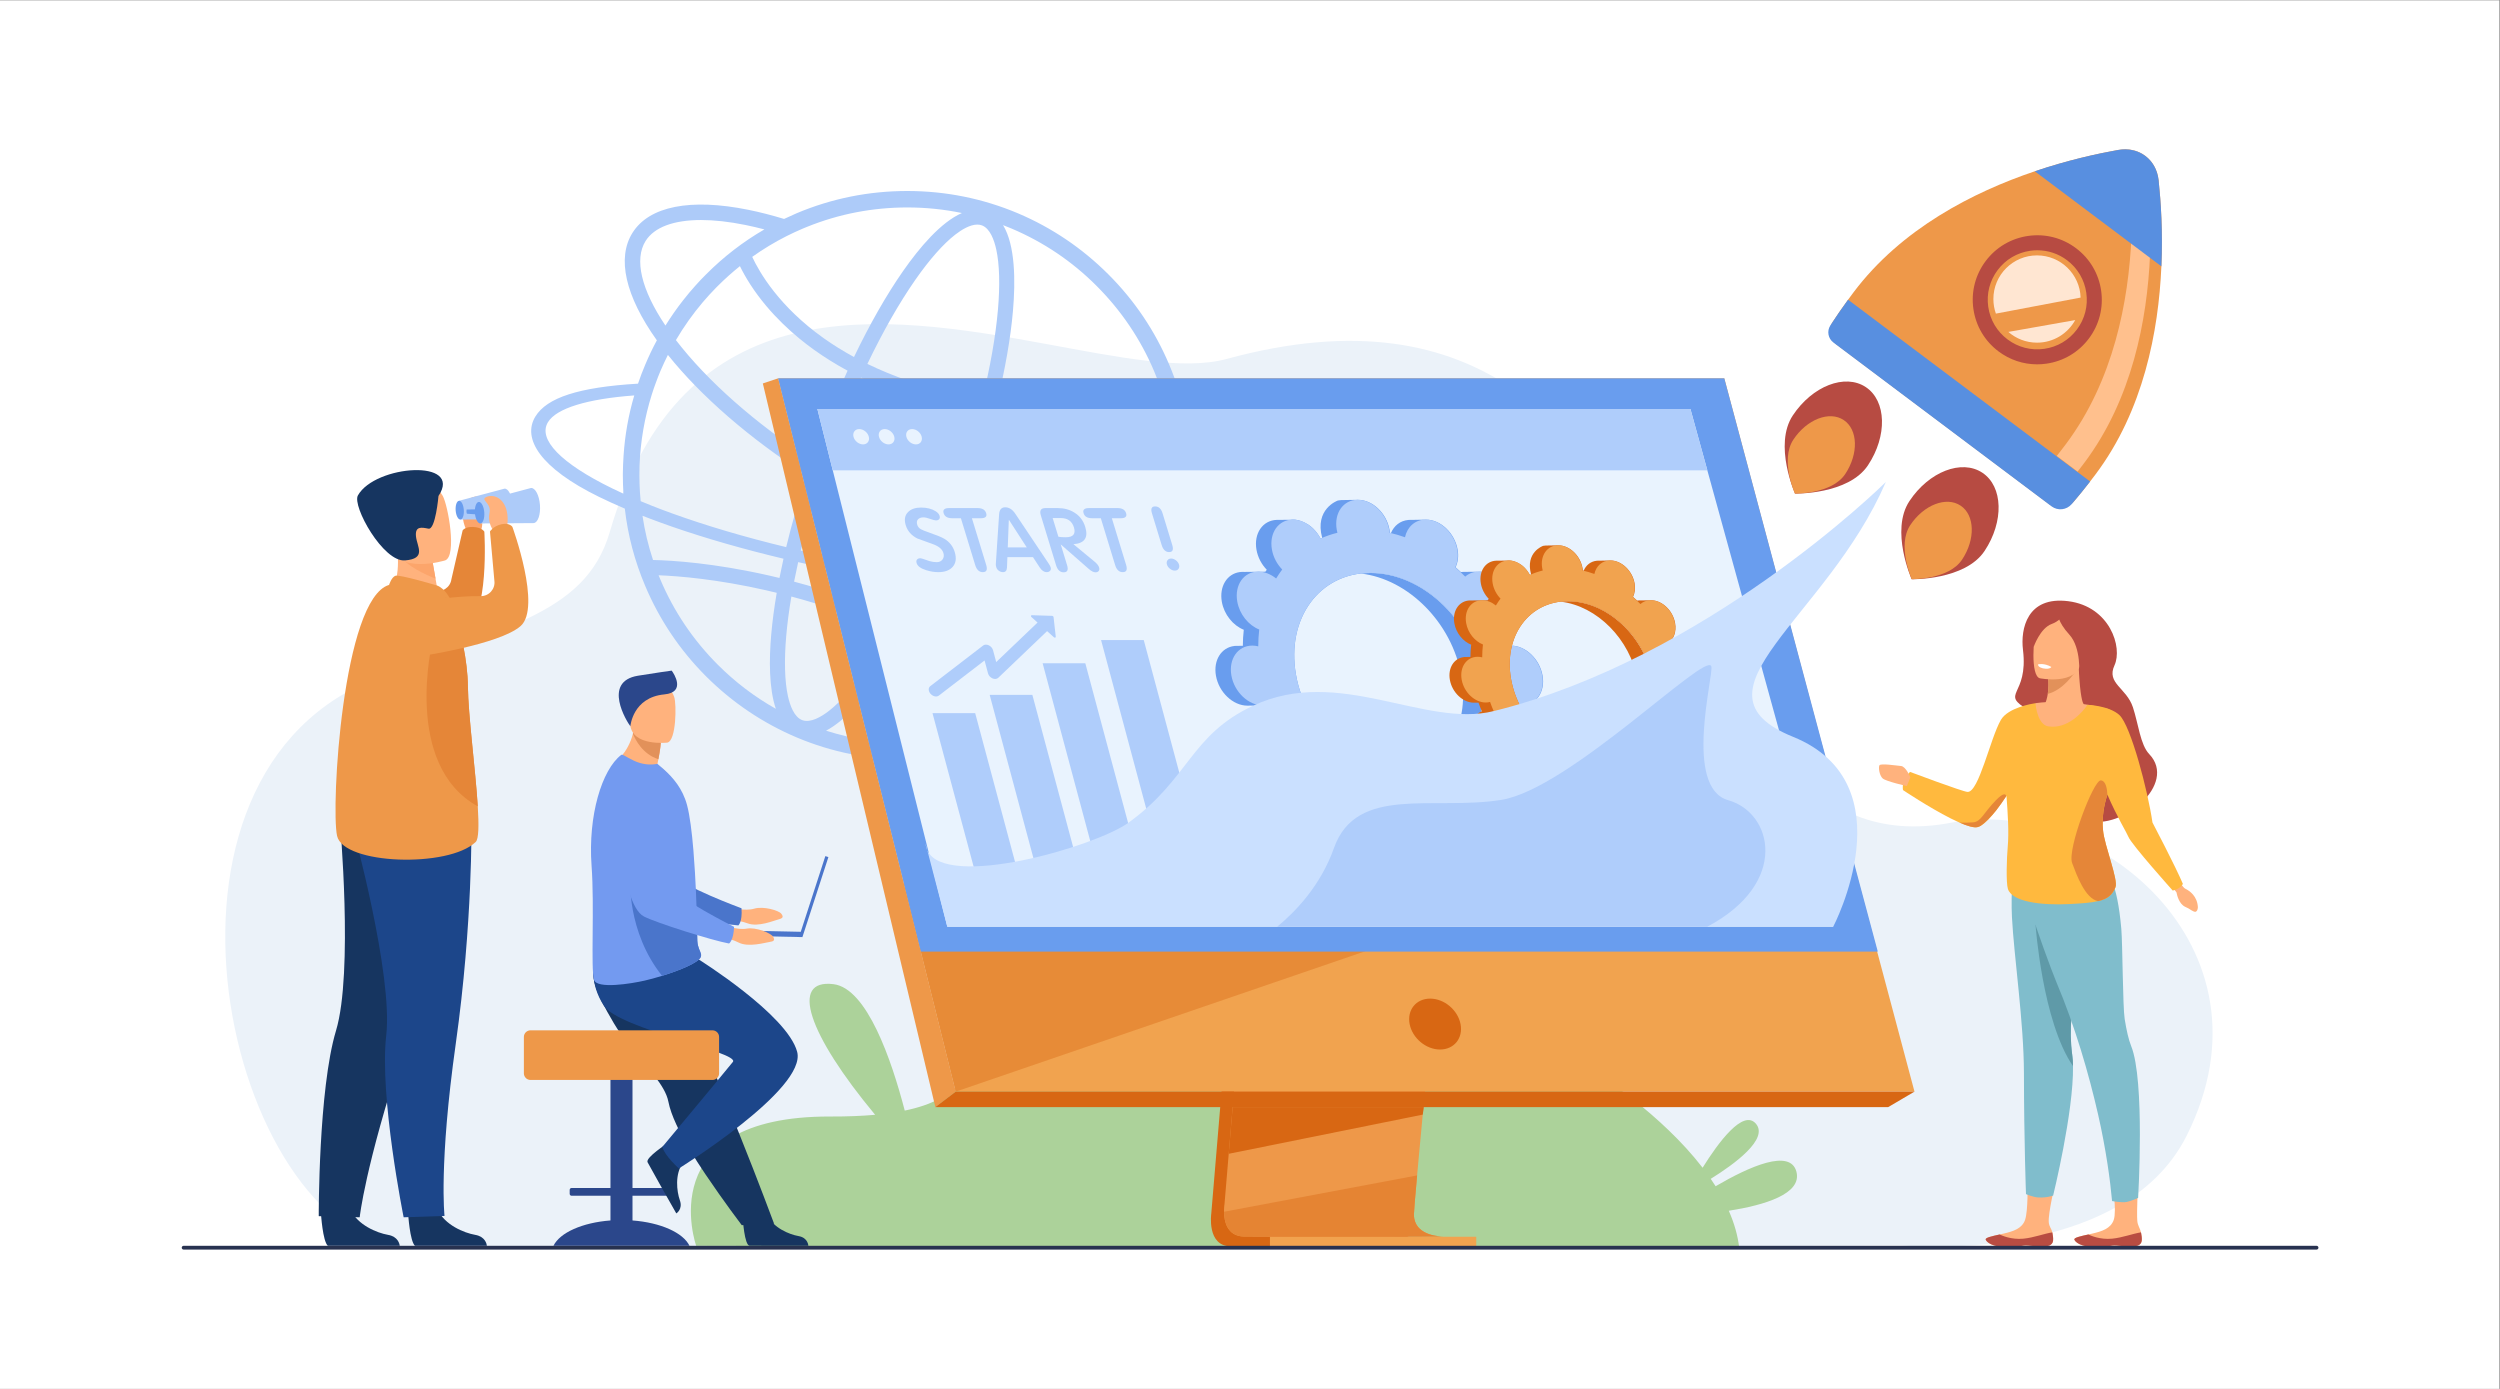 <?xml version="1.0" encoding="UTF-8" standalone="no"?>
<svg xmlns:dc="http://purl.org/dc/elements/1.1/" xmlns:cc="http://creativecommons.org/ns#" xmlns:rdf="http://www.w3.org/1999/02/22-rdf-syntax-ns#" xmlns:svg="http://www.w3.org/2000/svg" xmlns="http://www.w3.org/2000/svg" xmlns:sodipodi="http://sodipodi.sourceforge.net/DTD/sodipodi-0.dtd" xmlns:inkscape="http://www.inkscape.org/namespaces/inkscape" version="1.1" id="svg2" xml:space="preserve" width="4800" height="2666.667" viewBox="0 0 4800 2666.667" sodipodi:docname="4818.eps"><rect x="0" y="0" width="4800" height="2666.667" fill="#808080" stroke="none"/><defs id="defs6"/><sodipodi:namedview pagecolor="#ffffff" bordercolor="#666666" borderopacity="1" objecttolerance="10" gridtolerance="10" guidetolerance="10" inkscape:pageopacity="0" inkscape:pageshadow="2" inkscape:window-width="640" inkscape:window-height="480" id="namedview4"/><g id="g10" inkscape:groupmode="layer" inkscape:label="ink_ext_XXXXXX" transform="matrix(1.333,0,0,-1.333,0,2666.667)"><g id="g12" transform="scale(0.1)"><path d="M 0,0 H 36000 V 20000 H 0 Z" style="fill:#ffffff;fill-opacity:1;fill-rule:nonzero;stroke:none" id="path14"/><path d="m 27388.9,2067.4 c 0,0 3161.1,-307.4 4107.8,1581 1376.3,2745.1 -1356.9,4902.1 -3384.6,4508.3 -2100,-407.9 -2961.5,1516.9 -4048.8,3441.6 -1200.4,2125 -2675.8,4250 -6396.5,3236.1 -617.7,-168.3 -1560.9,25.2 -2613.3,218.7 -2345.3,431.3 -5233.15,862.6 -6270.21,-2709.8 C 8426.02,11112.6 7160.18,10977.1 5322.62,10196.2 1726.34,8667.8 3370.71,2041.6 5940.39,2015.6 c 2569.68,-26 21448.51,51.8 21448.51,51.8" style="fill:#ebf2f9;fill-opacity:1;fill-rule:nonzero;stroke:none" id="path16"/><path d="m 15795.1,10430.1 c -213.3,-213.9 -448.3,-399.6 -702.1,-556.2 -614.6,449.2 -1271.2,833.9 -1955.4,1145.1 94.1,172.4 186.8,354.5 277.3,544.6 626.4,-83 1228.5,-132.8 1778.2,-145.7 143.5,-4.2 282.8,-4.2 418,-3.1 350.4,4.1 662.3,24.9 929.5,62.4 -187.1,-387.9 -437.7,-739.3 -745.5,-1047.1 z m -1225.8,-826.6 c -476.2,-201.7 -980.5,-303.6 -1501.4,-303.6 -401.3,0 -793.3,60.6 -1169.9,180.6 285.4,149.5 572.2,493.1 793,809.7 113.9,163.2 227.7,343.9 340.1,538.9 647.8,-293.3 1270.7,-653.8 1855.8,-1073.7 -103.2,-55.2 -209,-105.9 -317.6,-151.9 z M 9512,11657 c -8.69,20.7 -17.15,41.4 -25.46,62.1 296.88,-12 847.26,-56.9 1550.36,-216.9 50.3,-11.5 100.5,-23.5 150.8,-35.7 -36.2,-211.1 -62.9,-412.8 -79.4,-602.3 -31.2,-359.1 -33.4,-773 66.7,-1068.7 -304.9,171.6 -584.5,383.8 -835.4,634.6 -354.52,354.6 -633.17,767.4 -827.6,1226.9 z m -136.21,872.4 c 99.81,-37.5 201.71,-74.9 306.72,-111.3 482.69,-167.3 1023.89,-322.7 1602.69,-460.7 -21,-93.7 -40.4,-186.2 -58.2,-277.2 -47.3,11.5 -94.6,22.7 -142,33.5 -800.2,182.2 -1400.74,219.2 -1679.11,225.5 -68.95,207.7 -119.65,420.1 -151.74,637 40.54,-15.6 81.09,-31.2 121.64,-46.8 z m -559.38,441.9 c -737.18,359.7 -1074.05,707 -923.28,953.4 121.64,199.6 564.57,334.8 1242.48,384.7 -83.18,-280.7 -134.13,-570.8 -153.88,-865.1 -6.24,-87.3 -9.36,-174.6 -10.4,-263 v -22.9 c 0,-88.4 3.12,-176.7 8.32,-264.1 -56.15,25 -110.21,51 -163.24,77 z M 9512,14659.8 c 34.31,79 69.66,157 108.13,232.9 l 0.09,0.2 c 476.58,-595.6 1178.88,-1204.5 1999.58,-1732.6 -116.4,-354.2 -215.6,-702.2 -295.8,-1035.8 -597,144.4 -1150.3,307.9 -1635.25,482.9 -101.89,36.3 -200.66,73.8 -295.28,111.2 -56.15,21.8 -111.26,44.7 -165.32,67.6 -8.32,83.2 -14.56,167.4 -16.64,251.6 -1.04,40.6 -2.08,80.1 -2.08,120.6 0,46.8 1.04,94.6 2.08,141.4 13.52,350.4 72.78,692.5 176.76,1023.1 17.67,56.2 36.39,111.3 57.18,166.4 20.8,57.2 42.64,114.3 66.55,170.5 z m -213.08,1874.3 c 125.43,199.1 405.7,301.8 799.28,301.8 188.2,0 402.5,-23.5 638,-71.3 89.4,-18.1 180.7,-39.4 273.6,-63.9 h 0.2 c -305.6,-176.8 -586.2,-393 -838.8,-646.6 -53,-52 -104,-106.1 -153.9,-162.2 -62.37,-68.6 -121.64,-140.4 -178.82,-213.2 -91.5,-116.4 -175.72,-238.1 -253.7,-362.8 l -0.19,-0.3 c -347.76,516.3 -452.3,954.1 -285.67,1218.5 z m 3768.98,482.8 c 267.3,0 530.1,-26.9 787,-80.3 -303,-131.9 -612.4,-499.1 -847.3,-835.7 -240.4,-344.6 -480.4,-766.3 -707.1,-1238.4 -153,83.1 -297.7,172.9 -433.6,269.3 -644.7,457.4 -928.9,950.6 -1032.2,1173.4 158.2,112.5 324.5,213 498.3,300.7 l 0.2,-0.1 c 70.8,35.8 143,69.2 216.3,100.6 5.3,2.3 10.6,4.6 16,6.9 1.2,0.5 2.5,1 3.7,1.5 15.6,6.6 31.3,13.1 47,19.4 4.3,1.7 8.6,3.4 12.7,5.1 456.4,184 941,277.6 1439,277.6 z m 2727.2,-1130.2 c 354.6,-354.6 633.2,-767.3 827.7,-1226.9 69.3,-164.2 126.8,-332 172.5,-502.8 -889.3,-65 -1704.2,-44.6 -2432.6,60.9 115.6,472.2 193.4,916.5 227.6,1308.9 37.7,433.4 33.1,946.7 -142.6,1235.5 40.7,-15.6 81.3,-31.9 121.6,-49 459.5,-194.5 872.3,-472.1 1225.8,-826.6 z m -2118.3,-1761.3 c 135.5,-31.5 274.7,-59.4 417.1,-84.2 -100.1,-376.3 -223.3,-768.3 -366.8,-1164.1 -55.3,-152.5 -112.6,-302.7 -171.5,-449.9 -539.2,198 -1111.5,481.2 -1674.2,830.9 29.1,85 59.1,170.3 90.1,255.8 133.3,367.7 278.1,721.6 429.9,1053 382.4,-185.4 808.9,-333.2 1275.4,-441.5 z m 465,2633.8 c 118.3,-42.9 178.3,-212.8 207.9,-347.6 46.7,-213.2 55.1,-512.7 24.4,-866 -33.6,-386.7 -111.1,-825.9 -226.3,-1293.6 -139.2,23.9 -275.2,51 -407.5,81.4 -457.5,105.2 -874.5,249.1 -1246.9,429.9 222.2,463.4 457.2,876.6 692.1,1213.4 202.9,290.9 401.4,515.3 573.9,649 90,69.7 211.1,144.4 317.2,144.4 22.5,0 44.4,-3.4 65.2,-10.9 z m -3484.2,-587.8 c 35.5,-72.8 84.6,-163 150.7,-265.3 282,-435.8 654.4,-751.7 917.2,-939.9 150.9,-108.1 311.9,-208.3 482.6,-300.5 -155.8,-339.4 -304.2,-701.7 -440.6,-1077.8 -25.4,-70.2 -50.2,-140.2 -74.3,-210 -814.9,530.4 -1504.8,1139 -1957.31,1728 l -0.19,0.2 c 113.3,193.3 243.21,376.2 388.7,547.7 60.3,70.7 122.7,139.3 188.2,205.9 9.3,9.3 17.7,17.6 27,27 101.2,101.2 207.4,196 318,284.7 z m 1362.2,-4202.5 c -164,33.8 -325.8,69.1 -484.7,105.7 74.8,311.3 166.7,635.9 274,966.6 557.8,-342.8 1125,-621.8 1662.1,-819.7 -67.3,-160.8 -136.6,-317.7 -207.2,-469.5 -408,58.5 -825.4,131.1 -1244.2,216.9 z m 918.7,-861.8 c -489.4,210.9 -992.7,385.2 -1500.9,519.8 17.9,92.2 37.5,186.1 58.9,281.4 141.3,-32.2 284.6,-63.3 429.8,-93.2 424.7,-86.9 848.3,-160.6 1263.1,-220.3 -82.2,-170 -166,-332.9 -250.9,-487.7 z M 11556.8,9631.8 c -118.3,43 -178.4,212.8 -207.9,347.7 -46.7,213.2 -55.1,512.6 -24.4,865.9 15.5,178.7 40.5,368.6 74.1,567.3 484.9,-129.2 965.2,-295.4 1432.8,-495.7 -105.3,-181.6 -211.8,-350 -318.3,-502.7 -202.9,-290.9 -401.4,-515.3 -573.9,-648.9 -109.1,-84.6 -264.1,-176.4 -382.4,-133.6 z m 5068,2030.4 c -277.6,-49.9 -623.8,-79 -1028.3,-83.2 -627.6,-7.6 -1348.3,42 -2107.9,142.1 63.9,139.1 126.5,282.1 187.6,428.3 235.8,-78.8 464.5,-141.3 682.7,-185.6 249.9,-50.7 478,-75.8 681.6,-75.8 477.2,0 819.1,137.8 987.9,405.8 27.8,44.2 50.5,91 67.9,140.5 h -243.2 c -4.1,-7.4 -8.3,-14.8 -12.8,-21.9 -125.5,-199.1 -405.7,-301.9 -799.3,-301.8 -188.2,0 -402.5,23.4 -638,71.3 -205.2,41.6 -420.5,100.1 -642.4,173.7 58.5,146.6 115.5,295.9 170.5,447.6 148.3,408.8 275.2,814.1 377.9,1203.3 468,-69 970.3,-103.6 1504,-103.6 332.3,0 676.9,13.4 1032.8,40.2 52.8,-256.2 79.5,-518.4 79.5,-784.7 0,-518.8 -100.8,-1022.1 -300.5,-1496.2 z m 978.4,670.7 -317.1,7.2 c 101.9,-132 124.8,-253.7 61.4,-356.6 -63.5,-105 -215.3,-191.3 -441.9,-256.8 171.5,456.4 257.8,937.8 257.8,1431.7 0,553.2 -108.1,1089.7 -322.3,1593.9 -205.9,487.7 -501.1,926.4 -877.5,1301.8 -376.4,376.4 -814.1,671.7 -1301.8,878.6 -505.3,213.1 -1041.8,321.2 -1593.9,321.2 -553.1,0 -1089.6,-108.1 -1595,-321.2 -60.3,-26 -120.6,-53.1 -178.8,-81.1 l -0.5,-0.3 c -176.2,53.7 -347.7,97.8 -513.3,131.4 -835.62,169.5 -1428.63,52.3 -1669.51,-330.1 -229.23,-363.6 -104.44,-911.1 350.43,-1549.6 l -0.17,-0.3 c -61.35,-113.3 -116.45,-229.8 -167.4,-350.4 -38.47,-90.4 -72.78,-180.9 -103.98,-273.4 -854.66,-51 -1312.15,-201.4 -1478.5,-473.8 -193.4,-317.1 70.7,-742.7 916.01,-1156.5 116.45,-57.2 241.22,-113.4 372.23,-169.5 43.67,-383.7 142.44,-756.9 294.24,-1114.6 205.87,-487.6 501.15,-926.4 877.55,-1302.8 376.4,-375.3 814.1,-670.6 1301.7,-877.5 505.4,-213.2 1041.9,-321.3 1595,-321.3 552.1,0 1088.6,108.1 1593.9,321.3 487.7,206.9 925.4,502.2 1301.8,877.5 366,366 656,792.3 860.9,1264.3 416.9,86.3 691.4,221.5 800.6,400.3 75.9,123.8 66.5,261 -21.9,406.6" style="fill:#adcbf9;fill-opacity:1;fill-rule:nonzero;stroke:none" id="path18"/><path d="m 25875.2,3127 c -87.4,338.8 -678,76.4 -1164.4,-208 -22.7,35.9 -46.2,71.4 -70.3,106.5 348.2,216 837.2,575.2 651,793.9 -183.8,215.9 -543.1,-273.1 -767.9,-633.7 -602.1,781.4 -1495,1337.6 -1495,1337.6 0,0 3726.1,3096 941.8,4729.2 -2784.3,1633.3 -4899.6,-4113.6 -4899.6,-4113.6 0,0 -1902.6,1761.8 -3719.3,1111.1 -1865.6,-668.2 -699.7,-1906.6 -2319.9,-2241.5 -190.7,730.4 -543.3,1760.4 -1025.5,1820.8 -636.7,79.7 -368.8,-717.2 598.8,-1881.4 -187.6,-16.9 -401.2,-25.5 -645.4,-24.8 -2598.51,7.8 -1931.7,-1863.2 -1931.7,-1863.2 l 15024,-34.6 c -20.4,184.1 -74,365.1 -151.1,540.4 514.6,80.8 1056.8,242.1 974.5,561.3" style="fill:#acd29a;fill-opacity:1;fill-rule:nonzero;stroke:none" id="path20"/><path d="m 18101.9,10316.6 -655.1,-7790.2 c 0,0 -68.7,-472.3 282.6,-473.1 577.5,-1.4 2874.6,0 2874.6,0 0,0 -434.7,98.3 -429.4,319.5 6.2,260.7 765.7,8017.5 765.7,8017.5 l -2838.4,-73.7" style="fill:#d86713;fill-opacity:1;fill-rule:nonzero;stroke:none" id="path22"/><path d="m 20790.4,2194.6 c -113.6,-0.3 -2307.6,-7.2 -2870.1,0 -245.1,3.1 -288,218 -290.1,357 -1,66.7 7.5,116 7.5,116 l 17,202.5 43.4,516.1 38.4,455.9 49.3,585.9 41.5,494.5 465.5,5535.5 2838.5,73.7 c 0,0 -320,-3246.2 -546.2,-5609.2 -25.3,-263.3 -49.3,-515.7 -71.6,-751.4 -7.2,-75.2 -14,-148.8 -20.8,-220.4 -21,-223.6 -40.2,-428.9 -56.9,-610.1 -8.8,-95.6 -16.9,-184.3 -24.2,-265.7 -28.9,-318.6 -45.8,-522.1 -46.1,-560.8 -0.1,-22.6 1.9,-43.6 5.6,-63.1 46.6,-248.3 376.6,-256.4 419.3,-256.4" style="fill:#ee9849;fill-opacity:1;fill-rule:nonzero;stroke:none" id="path24"/><path d="m 11208.7,14555.8 1595.9,-6410.4 218.5,-878 743.3,-2985.8 H 27575.6 L 24836,14555.8 H 11208.7" style="fill:#f1a34f;fill-opacity:1;fill-rule:nonzero;stroke:none" id="path26"/><path d="m 11208.7,14555.8 -221.2,-73.7 2484.9,-10423.5 294,223 -2557.7,10274.2" style="fill:#ee9849;fill-opacity:1;fill-rule:nonzero;stroke:none" id="path28"/><path d="m 13472.4,4058.6 h 13724.2 l 379,223 H 13766.4 l -294,-223" style="fill:#d86713;fill-opacity:1;fill-rule:nonzero;stroke:none" id="path30"/><path d="m 18291.9,2050.3 h 2971.5 v 141.199 h -2971.5 z" style="fill:#f1a34f;fill-opacity:1;fill-rule:nonzero;stroke:none" id="path32"/><path d="m 20508,4058.7 -15.3,-108 -2794.6,-564.5 38.4,455.9 18.3,216.6 H 20508" style="fill:#d86713;fill-opacity:1;fill-rule:nonzero;stroke:none" id="path34"/><path d="m 19267.5,2191.5 h -652.8 c -297.3,0.3 -549.7,1.3 -694.4,3.1 -245.1,3.1 -288,218 -290.1,357 l 2781.4,523.3 c -28.9,-318.6 -45.8,-522.1 -46.1,-560.8 0,-0.7 0,-1.4 0,-2.1 0.1,-21.8 2,-42.1 5.6,-61 46.6,-248.3 376.6,-256.4 419.3,-256.4 -64.4,-0.2 -797.6,-2.5 -1522.9,-3.1" style="fill:#e58433;fill-opacity:1;fill-rule:nonzero;stroke:none" id="path36"/><path d="m 18918.9,2191.3 c -104.8,0 -206.8,0.1 -304.2,0.2 v 0 h 652.8 c -117.3,-0.1 -234.5,-0.2 -348.6,-0.2" style="fill:#e78b37;fill-opacity:1;fill-rule:nonzero;stroke:none" id="path38"/><path d="m 13766.4,4281.6 v 0 l -743.3,2985.8 6809.5,-905.9 -6066.2,-2079.9" style="fill:#e78b37;fill-opacity:1;fill-rule:nonzero;stroke:none" id="path40"/><path d="M 11208.7,14555.8 H 24836 L 27047,6298.6 H 13264.3 l -2055.6,8257.2" style="fill:#699dee;fill-opacity:1;fill-rule:nonzero;stroke:none" id="path42"/><path d="m 21037.1,5254.8 c -39.4,202.5 -235.4,366.7 -437.9,366.7 -202.5,0 -334.8,-164.2 -295.4,-366.7 39.3,-202.5 235.4,-366.7 437.9,-366.7 202.5,0 334.8,164.2 295.4,366.7" style="fill:#d86713;fill-opacity:1;fill-rule:nonzero;stroke:none" id="path44"/><path d="M 26404.3,6656.4 H 13645 l -1444.9,5756.3 -110.8,441.4 -94.5,376.5 -221.6,882.9 h 12575.3 l 243.4,-882.9 103.8,-376.5 121.7,-441.4 1586.9,-5756.3" style="fill:#e9f3fe;fill-opacity:1;fill-rule:nonzero;stroke:none" id="path46"/><path d="M 24591.9,13230.6 H 11994.8 l -221.6,882.9 h 12575.3 l 243.4,-882.9" style="fill:#afcdfb;fill-opacity:1;fill-rule:nonzero;stroke:none" id="path48"/><path d="m 12376.2,13824.9 c -60.9,0 -98,-49.5 -82.8,-110.4 15.2,-61 76.9,-110.4 137.9,-110.4 60.9,0 98,49.4 82.8,110.4 -15.2,60.9 -76.9,110.4 -137.9,110.4" style="fill:#e9f3fe;fill-opacity:1;fill-rule:nonzero;stroke:none" id="path50"/><path d="m 12742.9,13824.9 c -60.9,0 -98,-49.5 -82.8,-110.4 15.2,-61 76.9,-110.4 137.9,-110.4 60.9,0 98,49.4 82.8,110.4 -15.2,60.9 -76.9,110.4 -137.9,110.4" style="fill:#e9f3fe;fill-opacity:1;fill-rule:nonzero;stroke:none" id="path52"/><path d="m 13275.7,13714.5 c -15.2,60.9 -76.9,110.4 -137.9,110.4 -60.9,0 -98,-49.5 -82.8,-110.4 15.2,-61 76.9,-110.4 137.8,-110.4 61,0 98.1,49.4 82.9,110.4" style="fill:#e9f3fe;fill-opacity:1;fill-rule:nonzero;stroke:none" id="path54"/><path d="m 6934.31,12383.2 c 0,0 39.06,122.8 -22.23,233.4 -61.28,110.6 37.72,187.3 12.74,220.7 -24.98,33.4 -187.96,30 -243.58,-130.6 -55.63,-160.5 38.35,-341.6 38.35,-341.6 l 214.72,18.1" style="fill:#fca56b;fill-opacity:1;fill-rule:nonzero;stroke:none" id="path56"/><path d="m 6250.43,11499.8 c 115.62,-34.5 234.74,42.3 250.91,159.3 l 162.29,706 c 0,0 33.85,54.7 150.84,49.9 127.38,-5.2 161.83,-68.3 161.83,-68.3 0,0 78.78,-1242.8 -289.15,-1418.2 -367.93,-175.4 -784.53,675 -436.72,571.3" style="fill:#e58638;fill-opacity:1;fill-rule:nonzero;stroke:none" id="path58"/><path d="M 7013.2,2061.1 H 5976.9 c -73.7,66.7 -98,459.1 -98,459.1 0,0 321.3,289.5 426.3,60.4 99.8,-217.7 375.6,-333.5 540.3,-362.2 141.9,-24.7 164.3,-128.8 167.7,-157.3" style="fill:#163560;fill-opacity:1;fill-rule:nonzero;stroke:none" id="path60"/><path d="M 5757.9,2061.1 H 4721.6 c -73.7,66.7 -98.1,459.1 -98.1,459.1 0,0 321.3,289.5 426.3,60.4 99.8,-217.7 375.6,-333.5 540.3,-362.2 141.9,-24.7 164.4,-128.8 167.8,-157.3" style="fill:#163560;fill-opacity:1;fill-rule:nonzero;stroke:none" id="path62"/><path d="m 6503.08,7486.2 c 0,0 -147.42,-942.8 -697.32,-2616.4 -549.9,-1673.6 -624.84,-2398.3 -624.84,-2398.3 l -589.91,16.5 c 0,0 -5.03,1829.1 248.39,2670.6 253.43,841.6 54.7,3034.1 54.7,3034.1 l 1608.98,-706.5" style="fill:#163560;fill-opacity:1;fill-rule:nonzero;stroke:none" id="path64"/><path d="m 6790.14,8141 c 0,0 20.88,-1420.7 -224.93,-3165.1 C 6319.39,3231.5 6402.72,2491.1 6402.72,2491.1 l -588.73,-19.6 c 0,0 -351.83,1745 -250.96,2618.1 100.88,873.1 -481.78,2996 -481.78,2996 l 1708.89,55.4" style="fill:#1c468a;fill-opacity:1;fill-rule:nonzero;stroke:none" id="path66"/><path d="m 5650.45,11465.7 277.68,-205.7 401.3,84.5 c -5.55,36.6 -32.05,188.3 -56.17,325.7 -1.46,8.1 -2.92,16.2 -4.28,24.1 -20.67,116.9 -38.51,217.3 -38.51,217.3 l -374.82,186.8 -139.74,69.7 c 0.36,-2.5 10.83,-129.8 12.29,-148.3 26.22,-330 -77.75,-554.1 -77.75,-554.1" style="fill:#ffb27d;fill-opacity:1;fill-rule:nonzero;stroke:none" id="path68"/><path d="m 6301.35,11569.4 c -8.8,3.8 -545.91,162.3 -604.26,143 -58.34,-19.3 -92.89,-132.2 -92.89,-132.2 l 878.53,-198.6 c 0,0 -69.15,140.6 -181.38,187.8" style="fill:#ee9849;fill-opacity:1;fill-rule:nonzero;stroke:none" id="path70"/><path d="m 4855.03,7965.6 c 91.04,-415.3 1606.22,-464.6 1996.79,-87.6 44.43,43 46.61,242.9 29.86,512.5 -32.77,526.7 -138.01,1318.9 -142.11,1723.7 -2.01,195.5 -28.86,395.4 -64.64,576.9 -76.11,386.9 -192.19,690.6 -192.19,690.6 0,0 -740.07,239.2 -878.54,198.5 -667.14,-196 -840.22,-3199.2 -749.17,-3614.6" style="fill:#ee9849;fill-opacity:1;fill-rule:nonzero;stroke:none" id="path72"/><path d="m 6881.68,8390.5 c -32.77,526.7 -138.01,1318.9 -142.11,1723.7 -2.01,195.5 -28.86,395.4 -64.64,576.9 l -445.19,78.6 c 0,0 -435.27,-1777.9 651.94,-2379.2" style="fill:#e58638;fill-opacity:1;fill-rule:nonzero;stroke:none" id="path74"/><path d="m 5756.33,12013.9 c 82.3,-157.5 389.02,-293.7 516.93,-343.7 -1.46,8.1 -2.92,16.2 -4.28,24.1 -20.67,116.9 -38.51,217.3 -38.51,217.3 l -374.82,186.8 c -82.84,1.3 -133.28,-19.6 -99.32,-84.5" style="fill:#fca56b;fill-opacity:1;fill-rule:nonzero;stroke:none" id="path76"/><path d="m 6412.61,11933.5 c 0,0 -676.2,-210.9 -801.09,212.2 -124.87,423.2 -296.26,680.9 130.2,833.5 426.46,152.6 558.38,16 634.42,-115.1 76.03,-131.1 209.15,-864.8 36.47,-930.6" style="fill:#ffb27d;fill-opacity:1;fill-rule:nonzero;stroke:none" id="path78"/><path d="m 6315.83,12861.1 c 0,0 -43.12,-492.4 -144.95,-471 -101.83,21.3 -194.18,37.2 -179.27,-111.2 14.91,-148.5 156.11,-319.8 -157.7,-346.1 -313.82,-26.3 -764.96,783.1 -678.75,936.3 248.75,442.1 1520.19,531.3 1160.67,-8" style="fill:#163560;fill-opacity:1;fill-rule:nonzero;stroke:none" id="path80"/><path d="m 7266.88,12966.8 -655.18,-175 20.29,-270.1 667.98,4.6 c 52.88,4 88.35,105.8 79.21,227.5 -9.14,121.6 -59.42,217 -112.3,213" style="fill:#adcbf9;fill-opacity:1;fill-rule:nonzero;stroke:none" id="path82"/><path d="m 6680.56,12661.1 c -5.6,74.6 -36.43,133.1 -68.86,130.7 -32.43,-2.5 -54.18,-64.9 -48.57,-139.5 5.6,-74.6 36.43,-133.1 68.86,-130.6 32.43,2.4 54.18,64.8 48.57,139.4" style="fill:#699dee;fill-opacity:1;fill-rule:nonzero;stroke:none" id="path84"/><path d="m 6923.45,12670 -202.62,-3.8 c -6.37,-42.6 4.58,-60.9 4.58,-60.9 l 202,-13.5 -3.96,78.2" style="fill:#699dee;fill-opacity:1;fill-rule:nonzero;stroke:none" id="path86"/><path d="m 7648.43,12976.3 -752.19,-200.9 23.3,-310.1 766.89,5.3 c 60.7,4.6 101.43,121.5 90.93,261.1 -10.49,139.7 -68.22,249.2 -128.93,244.6" style="fill:#adcbf9;fill-opacity:1;fill-rule:nonzero;stroke:none" id="path88"/><path d="m 6975.29,12625.4 c -6.43,85.6 -41.83,152.8 -79.06,150 -37.23,-2.8 -62.19,-74.5 -55.76,-160.2 6.43,-85.6 41.83,-152.7 79.06,-149.9 37.23,2.8 62.2,74.4 55.76,160.1" style="fill:#699dee;fill-opacity:1;fill-rule:nonzero;stroke:none" id="path90"/><path d="m 7092.1,12384.3 c 0,0 -70.99,107.6 -42.07,230.7 28.93,123.1 -87.19,169.9 -72.22,208.9 14.97,38.9 172.74,79.9 269.9,-59.5 97.15,-139.3 55.93,-339.2 55.93,-339.2 l -211.54,-40.9" style="fill:#ffb27d;fill-opacity:1;fill-rule:nonzero;stroke:none" id="path92"/><path d="m 6167.01,11352.2 c 0,0 392.8,71.6 755.71,66.3 120.65,-1.8 214.4,104.5 198.16,221.5 l -63.38,710 c 0,0 45.41,75.4 159.29,102.6 124.01,29.6 163.83,-37.3 163.83,-37.3 0,0 424.06,-1159.1 117.65,-1427.9 C 7191.85,10718.6 6031.54,10550 6031.54,10550 l 135.47,802.2" style="fill:#ee9849;fill-opacity:1;fill-rule:nonzero;stroke:none" id="path94"/><path d="m 31131.7,16168.5 c -40.4,-933.5 -257.5,-2076.1 -947.9,-2995.4 -25.4,-33.8 -50.9,-67.2 -76.5,-100.3 -77.4,-100.1 -156.3,-197.4 -236.2,-291.7 -89.3,-105.2 -245.2,-122 -355.5,-39.2 l -3064.5,2301.4 c -35,26.3 -60.9,60.5 -76.8,98.4 -10.7,25.5 -16.9,52.7 -18.4,80.2 -2.5,49.1 10.1,99.3 39,143.2 71.9,109.1 147.2,217.8 225.9,325.9 24.7,33.9 49.7,67.7 75.1,101.4 690.3,919.3 1727.2,1446.4 2612.4,1745.6 467.4,157.9 892.6,252.3 1202,307.3 51.4,9.1 101.5,11 149.2,6.3 72.4,-7.1 139.6,-29.3 198.5,-64.1 127.2,-75.2 215.6,-209.4 233.8,-378.9 33.5,-312.5 61.4,-747.1 39.9,-1240.1" style="fill:#ee9849;fill-opacity:1;fill-rule:nonzero;stroke:none" id="path96"/><path d="m 26618.7,15688.2 c -89.4,-122.8 -174.5,-246.4 -255,-370.4 -52.5,-80.8 -33.1,-188.4 43.9,-246.3 l 3142,-2359.6 c 89.9,-67.5 216.8,-53.5 290,31.9 90,105.1 178.7,213.9 265.5,326.1 l -3486.4,2618.3" style="fill:#588fe0;fill-opacity:1;fill-rule:nonzero;stroke:none" id="path98"/><path d="m 29345.5,16400.4 c -33.8,0 -67.8,-2.4 -101.9,-7.3 -188.7,-26.8 -355.6,-125.5 -470,-277.9 -114.5,-152.4 -162.7,-340.2 -135.9,-528.8 26.8,-188.7 125.5,-355.6 277.9,-470.1 152.4,-114.4 340.2,-162.6 528.9,-135.8 188.6,26.8 355.6,125.5 470,277.9 114.4,152.4 162.7,340.2 135.9,528.9 -26.9,188.6 -125.6,355.5 -277.9,470 -124.9,93.7 -273.6,143.1 -427,143.1 z m -3.4,-1643.2 c -199.9,0 -393.5,64.3 -556.2,186.4 -198.5,149.1 -327.1,366.6 -362,612.3 -35,245.8 27.9,490.5 177,689 149,198.5 366.5,327.1 612.3,362 245.8,35 490.4,-27.8 688.9,-176.9 198.5,-149.1 327.1,-366.6 362.1,-612.3 34.9,-245.8 -27.9,-490.5 -177,-689 -149.1,-198.5 -366.5,-327.1 -612.3,-362 -44.4,-6.3 -88.8,-9.5 -132.8,-9.5" style="fill:#b74b42;fill-opacity:1;fill-rule:nonzero;stroke:none" id="path100"/><path d="m 30928.2,17572.2 c -8.6,80.6 -33.1,153.2 -70.2,215.3 -58.9,34.8 -126.1,57 -198.5,64.1 0.6,-4.1 1.1,-8.2 1.5,-12.2 33.5,-312.5 61.4,-747.2 40,-1240.1 -40.5,-933.5 -257.6,-2076.1 -948,-2995.4 -25.3,-33.8 -50.9,-67.2 -76.5,-100.4 -17.1,-22 -34.3,-43.9 -51.5,-65.7 l 299.8,-225.6 c 6.3,8.1 12.6,16 18.9,24.1 25.7,33.2 51.1,66.6 76.5,100.4 690.4,919.2 907.5,2061.9 948,2995.4 21.4,493 -6.5,927.6 -40,1240.1" style="fill:#ffc08d;fill-opacity:1;fill-rule:nonzero;stroke:none" id="path102"/><path d="m 31091.8,17408.6 c -32.1,299.9 -284.5,489.5 -581.5,436.7 -309.4,-55 -734.6,-149.4 -1202.1,-307.4 l 1823.6,-1369.4 c 21.4,493 -6.5,927.6 -40,1240.1" style="fill:#588fe0;fill-opacity:1;fill-rule:nonzero;stroke:none" id="path104"/><path d="m 26873.8,14429.6 c -298.8,198.5 -769.1,15.9 -1050.5,-407.7 -281.4,-423.6 31.6,-1126.4 31.6,-1126.4 0,0 769.1,-15.9 1050.5,407.7 281.3,423.7 267.2,928 -31.6,1126.4" style="fill:#b74b42;fill-opacity:1;fill-rule:nonzero;stroke:none" id="path106"/><path d="m 28553.5,13195.8 c -298.8,198.5 -769.1,15.9 -1050.5,-407.7 -281.4,-423.6 31.6,-1126.4 31.6,-1126.4 0,0 769.1,-15.9 1050.4,407.7 281.4,423.7 267.3,928 -31.5,1126.4" style="fill:#b74b42;fill-opacity:1;fill-rule:nonzero;stroke:none" id="path108"/><path d="m 26556.2,13954.6 c -206.2,137 -530.8,11 -725,-281.4 -194.3,-292.4 21.7,-777.4 21.7,-777.4 0,0 530.9,-11 725.1,281.4 194.2,292.4 184.4,640.5 -21.8,777.4" style="fill:#ee9849;fill-opacity:1;fill-rule:nonzero;stroke:none" id="path110"/><path d="m 28239.4,12722.2 c -206.2,137 -530.8,11 -725,-281.4 -194.2,-292.4 21.7,-777.4 21.7,-777.4 0,0 530.9,-11 725.1,281.4 194.2,292.4 184.5,640.4 -21.8,777.4" style="fill:#ee9849;fill-opacity:1;fill-rule:nonzero;stroke:none" id="path112"/><path d="m 28927.2,15224.4 963.6,170.3 c -107,-193.8 -313.4,-325.2 -550.5,-325.2 -158.2,0 -302.7,58.5 -413.1,154.9" style="fill:#ffe6d2;fill-opacity:1;fill-rule:nonzero;stroke:none" id="path114"/><path d="m 29968.3,15718.9 -1220.4,-231.1 c -23.3,65.7 -36,136.5 -36,210.2 0,347 281.3,628.4 628.4,628.4 340,0 617,-270.1 628,-607.5" style="fill:#ffe6d2;fill-opacity:1;fill-rule:nonzero;stroke:none" id="path116"/><path d="m 10529.6,6930.4 c 0,0 204.3,-52.5 334.2,-13.4 129.9,39.2 353.5,-25.1 389.5,-72.5 36,-47.3 22.8,-66.2 -41.5,-82.5 -64.2,-16.3 -291.8,-113.4 -441.4,-57.2 -149.6,56.1 -344.7,58.2 -344.7,58.2 l 103.9,167.4" style="fill:#ffb27d;fill-opacity:1;fill-rule:nonzero;stroke:none" id="path118"/><path d="m 8763.6,8705.4 c 0,0 229.54,-1631.5 609.65,-1777.6 187.54,-72.1 1016.45,-235.5 1261.65,-252 0,0 60,48.8 45.4,247.1 0,0 -868.43,318.8 -991.8,492.2 -183.61,258 113.99,1054.2 -116.41,1296.5 -230.39,242.4 -618.43,346.5 -808.49,-6.2" style="fill:#4a75cb;fill-opacity:1;fill-rule:nonzero;stroke:none" id="path120"/><path d="m 9110.36,2426.1 v 355.7 h 560.02 c 15.11,0 27.48,12.4 27.48,27.5 v 57 c 0,15.1 -12.37,27.5 -27.48,27.5 h -560.02 v 2024.9 c 0,56.8 -46.49,103.3 -103.31,103.3 h -110.83 c -56.82,0 -103.3,-46.5 -103.3,-103.3 V 2893.8 H 8232.9 c -15.12,0 -27.48,-12.4 -27.48,-27.5 v -57 c 0,-15.1 12.36,-27.5 27.48,-27.5 h 560.02 v -355.7 c -405.2,-30.6 -729.83,-176.5 -820.9,-365 h 1959.23 c -91.06,188.5 -415.7,334.4 -820.89,365" style="fill:#2b478b;fill-opacity:1;fill-rule:nonzero;stroke:none" id="path122"/><path d="m 8840.96,5268.2 c 66.96,-113.6 144.41,-220 224.23,-320.8 246.71,-311.5 515.27,-568.3 562.06,-811 9.29,-48.4 24.07,-100.5 43.37,-155.4 19.54,-55.6 43.69,-114 71.56,-174.5 104.7,-227.4 261.22,-482.2 417.62,-713.8 270.2,-400.5 524.3,-734.6 524.3,-734.6 l 466,19.9 c -18.7,46.7 -221.9,599.6 -493.8,1275.2 -110.4,274.3 -227.8,566 -341.1,847.4 -15.1,37.6 -30.2,75 -45.1,112.1 -34.6,86.1 -68.7,170.8 -102,253.3 -255.3,634.5 -458.64,1139.7 -458.64,1139.7 0,0 -1020.37,386.5 -1126.34,136 -87.37,-206.5 -16.2,-408.8 257.84,-873.5" style="fill:#163560;fill-opacity:1;fill-rule:nonzero;stroke:none" id="path124"/><path d="m 10698.6,2451.9 c 0,0 23.9,-384.5 98.3,-390 9.9,-0.8 377.3,-0.8 377.3,-0.8 h 469.1 c 0,0 -3.1,115.8 -140.2,139.7 -137.1,23.9 -366.6,120.2 -449.7,301.4 -87.3,190.7 -354.8,-50.3 -354.8,-50.3" style="fill:#163560;fill-opacity:1;fill-rule:nonzero;stroke:none" id="path126"/><path d="m 9619.59,3541.4 c 0,0 -324.12,-208.3 -292.67,-275.9 4.18,-9 183.3,-329.8 183.3,-329.8 l 231.03,-408.2 c 0,0 97.19,57.7 51.21,189.1 -45.97,131.3 -73.71,378.7 44.02,539.6 123.85,169.2 -216.89,285.2 -216.89,285.2" style="fill:#163560;fill-opacity:1;fill-rule:nonzero;stroke:none" id="path128"/><path d="m 10056.7,6190 c 0,0 1282.2,-798.7 1425.2,-1334.8 142.9,-536.1 -1703.75,-1679.9 -1703.75,-1679.9 0,0 -202.53,178.7 -238.28,309.8 0,0 834.73,1000 1015.83,1224.2 111.2,137.7 -1644.27,476.6 -1858.73,810.2 -214.45,333.6 -137.68,614.3 -137.68,614.3 l 1497.41,56.2" style="fill:#1c468a;fill-opacity:1;fill-rule:nonzero;stroke:none" id="path130"/><path d="M 10262.3,5164.7 H 7641.02 c -52.43,0 -95.32,-42.9 -95.32,-95.3 v -524.3 c 0,-52.4 42.89,-95.3 95.32,-95.3 h 2621.28 c 52.4,0 95.3,42.9 95.3,95.3 v 524.3 c 0,52.4 -42.9,95.3 -95.3,95.3" style="fill:#ee9849;fill-opacity:1;fill-rule:nonzero;stroke:none" id="path132"/><path d="m 9661,8808.3 c -306.8,-79.4 -815.5,204.9 -815.5,204.9 0,0 197.5,132.7 270.7,424.3 3.7,14.7 7.1,29.8 10,45.2 32.2,6.9 92.8,19.7 157.6,33.4 l 234.4,-209.9 c 0,0 -5.3,-87.2 -34.7,-237 -5.1,-26.2 -10.9,-54.2 -17.6,-84.1 125.8,-77.9 195.1,-176.8 195.1,-176.8" style="fill:#ffb27d;fill-opacity:1;fill-rule:nonzero;stroke:none" id="path134"/><path d="m 10096.8,6231.8 c -0.6,-3.1 -1.6,-6.3 -2.7,-9.6 -29.6,-82.9 -305,-194.7 -557.7,-272.9 -90.6,-28.1 -178.4,-51.8 -250.8,-68.4 -195.7,-44.8 -686,-124.7 -729,9.7 -49.8,155.6 8,1054.7 -36,1645.8 -51.9,722.6 148.2,1380.3 426.4,1595 21,15.4 62.6,-25.6 183.1,-82.8 111.3,-52.7 234.3,-67.8 338.4,-45 l 93.3,-80 c 128.9,-116 270.6,-274.3 334.9,-517 39.3,-148.9 69,-384.3 91,-649.1 8.5,-102.6 15.9,-209.7 22.2,-317.8 10,-172.1 18.7,-345.7 22.9,-510.8 0.1,-3.2 0.2,-6.3 0.2,-9.5 l 0.1,-6 c 1.8,-16.6 2.1,-34.8 2.3,-51.5 4.4,-148 3.6,-285.7 8.6,-402.6 0.1,-3.3 0.3,-6.5 0.5,-9.6 6.3,-98 42.2,-142.2 51.8,-183.1 2.6,-11.5 3.2,-22.8 0.5,-34.8" style="fill:#739af0;fill-opacity:1;fill-rule:nonzero;stroke:none" id="path136"/><path d="m 10096.8,6231.8 c -0.6,-3.1 -1.6,-6.3 -2.7,-9.6 -29.6,-82.9 -305,-194.7 -557.7,-272.9 -513.3,643.1 -458.3,1412.6 -458.3,1412.6 l 954.7,-433 c 0.1,-3.2 0.2,-6.3 0.2,-9.5 l 0.1,-6 c 1.8,-16.6 2.1,-34.8 2.3,-51.5 4.4,-148 3.6,-285.7 8.6,-402.6 0.1,-3.3 0.3,-6.5 0.5,-9.6 6.3,-98 42.2,-142.2 51.8,-183.1 2.6,-11.5 3.2,-22.8 0.5,-34.8" style="fill:#4a75cb;fill-opacity:1;fill-rule:nonzero;stroke:none" id="path138"/><path d="m 9518.2,9306.2 c 0,0 -5.3,-87.2 -34.7,-237 -228.8,73.9 -332.6,280.6 -367.3,368.3 3.7,14.7 7.1,29.8 10,45.2 32.2,6.9 92.8,19.7 157.6,33.4 l 234.4,-209.9" style="fill:#e2915a;fill-opacity:1;fill-rule:nonzero;stroke:none" id="path140"/><path d="m 9610.84,9308.5 c 0,0 -502.81,-56.8 -533.31,256.9 -30.5,313.7 -115.93,517.6 203.81,567.1 319.74,49.5 393.85,-64.2 429.49,-166.4 35.64,-102.2 30.02,-634.8 -99.99,-657.6" style="fill:#ffb27d;fill-opacity:1;fill-rule:nonzero;stroke:none" id="path142"/><path d="m 9079.7,9543.8 c 0,0 31.88,416.3 489.58,459.5 313.49,29.5 138.71,299.3 105.3,342.4 0,0 -240.2,-33 -486.4,-73.6 -516.75,-85.4 -159.23,-663.5 -108.48,-728.3" style="fill:#2b478b;fill-opacity:1;fill-rule:nonzero;stroke:none" id="path144"/><path d="m 11888,7674 -354.2,-1090.2 -1245.9,26.6 -1.7,-76 1271.4,-27.2 374.4,1152.5 -44,14.3" style="fill:#4a75cb;fill-opacity:1;fill-rule:nonzero;stroke:none" id="path146"/><path d="m 10424.4,6679.6 c 0,0 197.3,-74.7 330.8,-50.2 133.4,24.6 348.5,-63.9 379.1,-115 30.5,-51 15.3,-68.2 -50.3,-77.4 -65.7,-9.2 -302.6,-80.6 -445.1,-8.2 -142.5,72.3 -336.2,95.8 -336.2,95.8 l 121.7,155" style="fill:#ffb27d;fill-opacity:1;fill-rule:nonzero;stroke:none" id="path148"/><path d="m 8864.9,8638.5 c 0,0 48.28,-1646.9 409.95,-1834 178.46,-92.4 984.25,-346.2 1226.15,-389.5 0,0 65.1,41.8 72.4,240.5 0,0 -827.98,412.6 -931.49,598.6 -154.03,276.7 229.51,1035.1 27.25,1301.4 -202.28,266.3 -576.46,412.6 -804.26,83" style="fill:#739af0;fill-opacity:1;fill-rule:nonzero;stroke:none" id="path150"/><path d="m 31352.3,7370.4 60.5,-98.2 c 31.5,-36.1 39.9,-56.3 64.8,-68.6 60.2,-29.6 171.3,-105.6 179.7,-265.2 0,0 -1.9,-90.3 -62.4,-61 -60.6,29.3 -34.2,26.5 -120.2,66 -86.1,39.4 -118,164.8 -125.5,207.6 l -70.3,92.2 73.4,127.2" style="fill:#ffb27d;fill-opacity:1;fill-rule:nonzero;stroke:none" id="path152"/><path d="m 29571.8,2136.9 c -3.3,-35.3 -22.9,-58.1 -54,-71.7 l -0.5,-0.2 c -57.5,-25.2 -154,-19.5 -258.2,-5.4 -13.4,1.7 -25.4,3.2 -36.1,4.2 -2.8,0.2 -5.7,0.5 -8.4,0.7 -2.2,0.1 -4.4,0.3 -6.5,0.4 -103.8,6.9 -95.7,-25.1 -294,-24.1 -226.1,1.2 -302.5,77.3 -312.9,109.8 -8.7,27.5 90.3,48.9 200.9,73.5 5.4,1.2 10.7,2.4 16.2,3.6 14.7,3.2 29.5,6.7 44.3,10 131.9,31 262.6,70.1 305.8,196.8 45.8,134.5 34.9,533.4 34.9,533.4 h 400.4 c 0,0 -105.1,-440.7 -94.1,-567.7 6,-67.9 38.4,-87.1 51,-145.9 0.9,-4.1 1.7,-8.2 2.4,-12.4 6.1,-34.3 12.1,-69.5 8.8,-105" style="fill:#ffb27d;fill-opacity:1;fill-rule:nonzero;stroke:none" id="path154"/><path d="m 30037.7,6448.7 c -33.8,-189.7 -82,-385.7 -123.9,-589.6 -67.3,-327.8 -118,-676.1 -66.1,-1051.1 6.7,-48.3 10.3,-101.5 11.1,-158.8 10.1,-662.8 -286.1,-1864 -286.1,-1864 0,0 -80.4,-34.7 -215.2,-28 -69.4,3.4 -175.9,48.2 -175.9,48.2 0,0 -28.1,744.7 -29.7,1746.3 -1.3,725.9 -143.8,1681.8 -172.6,2243.5 -17.4,340 20.4,792.8 20.4,792.8 0,0 590.4,474.7 802.4,231.9 209.5,-240 362,-661.5 235.6,-1371.2" style="fill:#80bdcc;fill-opacity:1;fill-rule:nonzero;stroke:none" id="path156"/><path d="m 29847.7,4808 c 6.7,-48.3 10.3,-101.5 11.1,-158.8 -442.1,640.6 -539.9,2037.4 -539.9,2037.4 l 485.6,-235.7 c 0,0 53.3,-261.9 109.3,-591.8 -67.3,-327.8 -118,-676.1 -66.1,-1051.1" style="fill:#5f9aa8;fill-opacity:1;fill-rule:nonzero;stroke:none" id="path158"/><path d="m 30849,2136.9 c -3.2,-35.3 -22.9,-58.1 -54,-71.7 l -0.4,-0.2 c -57.6,-25.2 -154,-19.5 -258.3,-5.4 -13.3,1.7 -25.3,3.2 -36.1,4.2 -2.8,0.2 -5.6,0.5 -8.4,0.7 -2.1,0.1 -4.3,0.3 -6.4,0.4 -103.8,6.9 -95.7,-25.1 -294,-24.1 -226.1,1.2 -302.6,77.3 -313,109.8 -8.7,27.5 90.3,48.9 201,73.5 5.3,1.2 10.7,2.4 16.1,3.6 14.8,3.2 29.6,6.7 44.3,10 132,31 262.6,70.1 305.8,196.8 45.9,134.5 -19.6,527.2 -19.6,527.2 l 370.9,31 c 0,0 -23,-447.5 -12,-574.5 6,-67.8 40.4,-105.1 52.9,-163.9 0.9,-4.1 1.8,-8.2 2.5,-12.4 6.1,-34.3 12.1,-69.5 8.7,-105" style="fill:#ffb27d;fill-opacity:1;fill-rule:nonzero;stroke:none" id="path160"/><path d="m 30796.8,2751.3 c 0,0 -95.4,-45.1 -164.1,-58.8 -68.6,-13.8 -211.2,13 -211.2,13 -25.8,288.5 -85.5,739.4 -201.7,1248.4 -132.2,579.4 -329,1264 -603.4,1912.4 -58.6,138.5 -300.3,793.9 -341.3,959.3 -124,499.8 0.5,446 0.5,446 l 1083.9,127.2 c 0,0 133.6,-68.7 195.1,-774.4 18.4,-211.3 20.6,-1123.9 48.4,-1296.9 26.2,-163.8 57,-300 93.1,-388.6 201.3,-494.2 100.7,-2187.6 100.7,-2187.6" style="fill:#80bdcc;fill-opacity:1;fill-rule:nonzero;stroke:none" id="path162"/><path d="m 30849,2136.9 c -3.2,-35.3 -22.9,-58.1 -54,-71.7 l -0.4,-0.2 c -60.8,-21.7 -155.8,-17 -258,-4.8 -13.4,1.6 -25.4,2.8 -36.4,3.6 -2.8,0.2 -5.6,0.5 -8.4,0.7 -2.1,0.1 -4.3,0.3 -6.4,0.4 -103.8,6.9 -95.7,-25.1 -294,-24.1 -226.1,1.2 -302.6,77.3 -313,109.8 -8.7,27.5 90.3,48.9 201,73.5 29.1,-14.4 168.4,-77.4 341.6,-60.6 152.2,14.6 307.6,75.6 416.8,90.8 0.9,-4.1 1.8,-8.2 2.5,-12.4 6.1,-34.3 12.1,-69.5 8.7,-105" style="fill:#b84c42;fill-opacity:1;fill-rule:nonzero;stroke:none" id="path164"/><path d="m 29571.8,2136.9 c -3.3,-35.3 -22.9,-58.1 -54,-71.7 l -0.5,-0.2 c -60.8,-21.7 -155.8,-17 -258,-4.8 -13.3,1.6 -25.4,2.8 -36.3,3.6 -2.8,0.2 -5.7,0.5 -8.4,0.7 -2.2,0.1 -4.4,0.3 -6.5,0.4 -103.8,6.9 -95.7,-25.1 -294,-24.1 -226.1,1.2 -302.5,77.3 -312.9,109.8 -8.7,27.5 90.3,48.9 200.9,73.5 29.2,-14.4 168.5,-77.4 341.6,-60.6 152.2,14.6 307.7,75.6 416.9,90.8 0.9,-4.1 1.7,-8.2 2.4,-12.4 6.1,-34.3 12.1,-69.5 8.8,-105" style="fill:#b84c42;fill-opacity:1;fill-rule:nonzero;stroke:none" id="path166"/><path d="m 29138.2,10644.5 c -36.7,299 56.7,777.5 653.5,701 596.8,-76.4 784.9,-662.9 664.5,-923.7 -120.3,-260.8 173.3,-323.7 265.5,-604.1 79.2,-241 106.8,-540.1 234.9,-674.3 413.1,-432.9 -396.6,-1098.4 -884.8,-958.1 -889.2,255.7 -1003.7,293.8 -972.2,992.5 16.2,357.9 294.7,496.6 117.9,600.2 -427.2,250.2 3.5,189.9 -79.3,866.5" style="fill:#b74b42;fill-opacity:1;fill-rule:nonzero;stroke:none" id="path168"/><path d="m 30015.4,9861.8 -164.5,-424.8 -354.8,-17.3 -177,264.3 c 111.7,85 158.9,212.5 176.2,326.5 14.2,91.3 10.2,173.9 6.3,218.8 -2.3,22.8 -4.7,36.1 -4.7,36.1 l 442.2,134.6 1.5,0.8 c 5.5,-117.3 11.8,-209.3 18.9,-280.9 25.2,-252.5 55.9,-258.1 55.9,-258.1" style="fill:#ffb27d;fill-opacity:1;fill-rule:nonzero;stroke:none" id="path170"/><path d="m 29317.6,9876.8 c 22.8,0 410.3,78.9 1064.9,-88.6 0,0 -358.5,-1642.3 -236.7,-1951.8 121.7,-309.5 168,-584.3 168,-584.3 l -1321,-16.3 c 0,0 18.5,1062.4 -42.4,1438.4 -60.9,376.1 367.2,1202.6 367.2,1202.6" style="fill:#ffb27d;fill-opacity:1;fill-rule:nonzero;stroke:none" id="path172"/><path d="m 31003.3,8158.2 c -66.1,456.5 -311.4,1394 -476.1,1547.3 -145.7,135.6 -459.9,148 -459.9,148 v 0 h -0.1 c -65.2,-102.2 -288.7,-356.2 -565.9,-310.4 -149.7,24.6 -180,293.7 -183.4,329.6 l 1,4.1 -1.3,-0.2 v 0.2 c -1.1,-0.2 -2.2,-0.5 -3.2,-0.7 -43.7,-6.4 -391.3,-63 -494.5,-240.5 -152.3,-262.1 -318.1,-1048.7 -481.1,-1037 -74.8,5.3 -827.5,288.2 -827.5,288.2 0,0 -125.4,-117.4 -101.4,-261.6 0,0 371.6,-248.9 685.9,-407.7 43.6,-22 86.1,-42.2 126.3,-59.9 113.3,-49.7 208.7,-78.5 260.9,-66.2 14.9,3.5 30.8,10.3 47.3,19.9 68.1,39.4 147.7,125.8 224,224.4 50.7,65.6 100,136.5 143.5,202.5 0.9,1.4 1.8,2.7 2.7,4.1 18.6,-250 37.3,-522.1 18,-735.3 -14.8,-162.3 -25.5,-513.6 2.3,-604.4 58.1,-189.2 484.5,-239.2 882.5,-219.5 187.7,9.4 320.2,20.1 416.7,42.3 139.9,32.2 203.9,88.5 250,199.6 43.9,105.8 -159.2,602.5 -178.5,819.9 -17.6,197.1 12.6,357.5 62.3,515.2 140.5,-324.6 283.4,-556.7 302.2,-607 39.4,-105.9 639.3,-775.4 639.3,-775.4 0,0 48.5,9.9 86.9,35.1 39.7,25.9 59.5,60.2 59.5,60.2 -105.8,251.5 -438.4,885.2 -438.4,885.2" style="fill:#ffb93e;fill-opacity:1;fill-rule:nonzero;stroke:none" id="path174"/><path d="m 30470,7225 c -46.1,-111.1 -110.1,-167.4 -250,-199.6 -187.1,36 -310.5,380.3 -374,549.7 -73.2,195.2 308.2,1199.1 413.4,1189.9 78.3,-6.7 91.8,-139.6 94.4,-204.9 -50.6,-159.2 -80.1,-316.1 -62.3,-515.2 19.3,-217.4 222.4,-714.1 178.5,-819.9" style="fill:#e58638;fill-opacity:1;fill-rule:nonzero;stroke:none" id="path176"/><path d="m 27516.6,8807.9 c 0,0 -64.2,157.4 -134.9,163.8 -70.6,6.4 -295.4,41.7 -311.5,9.6 -16.1,-32.1 0,-147.7 48.2,-189.5 48.2,-41.7 346.8,-109.2 346.8,-109.2 l 51.4,125.3" style="fill:#ffb27d;fill-opacity:1;fill-rule:nonzero;stroke:none" id="path178"/><path d="m 28897.8,8538.2 c -43.5,-66 -92.8,-136.9 -143.5,-202.5 -72.7,-89.5 -153,-176.1 -224,-224.4 -16.5,-9.6 -32.4,-16.4 -47.3,-19.9 -52.2,-12.3 -147.6,16.5 -260.9,66.2 67.4,-4.9 133.6,-2.5 198.7,3 114,9.7 147.2,133.2 327.5,318.3 107.7,110.7 140.5,93.6 149.5,59.3" style="fill:#e58638;fill-opacity:1;fill-rule:nonzero;stroke:none" id="path180"/><path d="m 29939.1,10400 c -66.9,-109.4 -228.2,-334.4 -443.8,-389.5 14.2,91.3 10.2,173.9 6.3,218.8 -2.3,22.8 -4.7,36.1 -4.7,36.1 l 442.2,134.6" style="fill:#e2915a;fill-opacity:1;fill-rule:nonzero;stroke:none" id="path182"/><path d="m 29380.8,10235.4 c 0,0 531.6,-106.8 593,225.3 61.4,332.1 171.3,541.9 -165.5,624.1 -336.8,82.2 -426.3,-32.3 -473.8,-138.1 -47.4,-105.9 -90.4,-675 46.3,-711.3" style="fill:#ffb27d;fill-opacity:1;fill-rule:nonzero;stroke:none" id="path184"/><path d="m 29640.6,11167.7 c 0,0 -9.3,-112.6 165.5,-303.7 174.8,-191.1 140.7,-577.6 140.7,-577.6 0,0 287.1,599.6 129.9,776.4 -157.2,176.8 -436.1,104.9 -436.1,104.9" style="fill:#b74b42;fill-opacity:1;fill-rule:nonzero;stroke:none" id="path186"/><path d="m 29854.3,11314.3 c 0,0 -264.3,88.4 -526.5,-170 -113,-111.4 -95.9,-330.2 -35.4,-457.2 0,0 93,272.1 262.1,331.5 169.1,59.3 299.8,295.7 299.8,295.7" style="fill:#b74b42;fill-opacity:1;fill-rule:nonzero;stroke:none" id="path188"/><path d="m 29546.4,10398.8 c 0,0 -14.2,-39.4 -114.3,-21.5 0,0 -84,15 -76.3,59.2 0,0 85.8,22.2 190.6,-37.7" style="fill:#ffffff;fill-opacity:1;fill-rule:nonzero;stroke:none" id="path190"/><path d="m 21330.9,10271.7 c 144.2,-817.6 -333.1,-1480.3 -1065.9,-1480.3 -47.7,0 -96.6,33 -144,38.5 652.5,78.6 1062.2,677.5 927.5,1441.8 -134.8,764.3 -764.9,1393.3 -1445.2,1471.8 45.4,5.6 91.9,8.4 139.6,8.4 732.9,0 1443.9,-662.7 1588,-1480.2" style="fill:#699dee;fill-opacity:1;fill-rule:nonzero;stroke:none" id="path192"/><path d="m 20255.8,8822.7 c -734.9,0 -1446.3,655.8 -1588.9,1464.9 -142.7,809.1 337.3,1465.1 1072.2,1465.1 735,0 1446.3,-656 1589,-1465.1 142.7,-809.1 -337.4,-1464.9 -1072.3,-1464.9 z m 1661.1,1021.8 c 208.6,0 343.8,192.8 301.8,430.7 -41.9,237.9 -245.1,430.8 -453.7,430.8 -10.5,0 -20.6,-0.9 -30.7,-1.8 -31.5,87.9 -67.5,173.6 -107.4,257.1 105.2,72.8 160.3,215.3 131.4,379.1 -40.7,230.9 -233.2,419.3 -435.1,430.3 l -245.7,-3.1 c -12.4,0 -24.5,-0.7 -36.2,-2 -24.9,23.4 -50,46.2 -75.5,68.5 33.8,71.6 46.1,159.8 29.2,255.7 -42,237.9 -245.2,430.7 -453.8,430.7 -1.6,0 -3.3,0 -4.9,-0.1 v 0.1 l -204.8,-3.9 c -5.8,0.3 -11.6,0.5 -17.4,0.5 -10.4,0 -20.5,-0.5 -30.5,-1.4 l -0.1,-0.1 c -57.7,-5.4 -108.9,-26.2 -151.1,-58.6 -42.2,-32.5 -75.5,-76.8 -97.4,-129.3 -5,1.1 -9.8,2.4 -14.8,3.5 -1.2,14.4 -3.1,29.1 -5.8,43.9 -41.9,237.9 -245,430.8 -453.6,430.8 l -224.2,-3.7 c -1,0 -1.9,0.1 -2.9,0.1 -3.6,0 -7.1,-0.2 -10.6,-0.3 l -4.2,-0.1 h -0.1 c -16.3,-0.7 -32.2,-2.6 -47.5,-5.8 l -0.1,-0.1 c -9.9,-3.4 -339.4,-123 -226.8,-538.2 l -23,-10 c 0,0 -65.4,132.2 -182.6,204 -145,88.8 -239.5,67.8 -252.1,66.2 l -195.5,-0.9 0.1,-0.3 c -203.8,-5.2 -334.7,-195.9 -293.3,-430.5 19.6,-111 74.4,-211.8 148.2,-288.1 -6.8,-9.1 -13.5,-18.4 -20.2,-27.7 l -67.9,-0.7 c -10,0.9 -20.2,1.4 -30.2,1.4 -12.8,0 -25.2,-0.7 -37.4,-2.2 l -172.8,-1.8 c -1,0 -2.1,0.1 -3,0.2 -4.7,0.1 -9.4,0.2 -14,0.2 -8.2,0 -16.2,-0.3 -24.1,-0.9 h -0.5 c -6.7,-0.5 -13.4,-1.1 -20,-2 -182.9,-25.4 -296.1,-207.2 -257.2,-427.8 32.5,-184.6 162.3,-341.7 316.2,-403 -8.6,-75 -13.2,-152 -13.7,-230.5 l -75.6,-1.3 c -3.2,0.1 -6.5,0.3 -9.8,0.3 -7.9,0 -15.6,-0.4 -23.2,-0.9 l -14.4,-0.2 0.3,-1 c -187.2,-21.5 -304,-205.2 -264.5,-428.6 41.9,-237.9 245,-430.8 453.7,-430.8 l 84.9,1.3 c 19.9,-55.5 41.5,-110.2 65,-164.1 -146.1,-53.3 -230.5,-217.7 -196.2,-412.5 40.3,-228.7 229.7,-415.7 429.7,-429.7 v -0.1 h 0.6 c 7.8,-0.5 15.6,-0.9 23.4,-0.9 10.4,0 20.5,0.6 30.5,1.5 l 191.8,2 -0.1,0.2 c 1.6,-0.1 3.3,-0.2 5,-0.2 26.4,0 51.6,3.2 75.4,9.1 31.1,-31.4 62.7,-62.1 95.1,-91.8 -41.5,-74.7 -57.6,-170.8 -39.1,-275.7 41.9,-238 245.1,-430.8 453.8,-430.8 l 222.2,3.5 -0.1,0.2 c 1.6,-0.1 3.3,-0.2 5,-0.2 127.2,0 226.8,71.9 275.8,181.9 25.2,-6.8 50.5,-13.2 75.9,-19 1.3,-14.3 3.2,-29 5.8,-43.8 42,-237.9 245.2,-430.8 453.8,-430.8 l 226.9,3.6 h 0.2 0.7 l 14.5,0.2 v 0.2 c 199.9,9.1 327.5,198.3 286.6,430.4 -2.6,14.7 -5.8,29.3 -9.7,43.7 7.3,1.9 14.5,3.9 21.8,5.8 87.4,-106.4 210,-175.7 334.8,-175.7 l 218.6,3.9 c 2.9,-0.1 5.7,-0.4 8.5,-0.4 208.6,0 343.8,192.9 301.9,430.8 -15.9,89.7 -54.7,173 -108.1,242 28.3,36.2 54.9,73.9 80.1,112.9 h 256.4 v 0.1 c 1.6,0 3.3,-0.1 4.9,-0.1 208.6,0 343.8,192.9 301.9,430.8 -30.7,173.8 -147.5,323.1 -289.5,391.2 5.6,60.9 8.6,122.8 9,185.8 10.4,-0.9 20.8,-1.7 31.3,-1.7" style="fill:#699dee;fill-opacity:1;fill-rule:nonzero;stroke:none" id="path194"/><path d="m 20255.8,8822.6 c -734.9,0 -1446.3,656 -1588.9,1465.1 -142.7,809.1 337.4,1465 1072.3,1465 734.8,0 1446.2,-655.9 1588.9,-1465 142.7,-809.1 -337.4,-1465.1 -1072.3,-1465.1 z M 21912,9844.4 c 208.6,0 343.8,192.9 301.8,430.8 -41.9,237.9 -245.1,430.8 -453.7,430.8 -10.5,0 -20.6,-0.9 -30.7,-1.8 -31.5,87.8 -67.5,173.6 -107.5,257.1 105.3,72.8 160.4,215.3 131.5,379.1 -41.9,237.9 -245.1,430.8 -453.7,430.8 -77.1,0 -144,-26.5 -195.8,-71.7 -46.2,46.9 -93.9,91.8 -143,134.6 33.8,71.6 46,159.8 29.1,255.7 -41.9,237.9 -245,430.8 -453.7,430.8 -153.3,0 -266.7,-104.4 -299.4,-254.1 -73,26.1 -146.9,47.8 -221.5,64.7 -1.3,14.5 -3.2,29.1 -5.8,43.9 -42,237.9 -245.1,430.7 -453.7,430.7 -208.7,0 -343.8,-192.8 -301.8,-430.7 2.6,-14.8 5.8,-29.4 9.6,-43.9 -84.5,-20.8 -165.4,-48.8 -242.3,-83.4 -83.5,159.6 -239.7,272.8 -399.3,272.8 -208.7,0 -343.8,-192.9 -301.8,-430.8 19.5,-110.9 74.4,-211.7 148.2,-288.1 -31,-41.3 -60.2,-84.5 -87.4,-129.4 -76.2,61.8 -166.6,98.9 -258.2,98.9 -208.6,0 -343.7,-192.9 -301.8,-430.8 32.6,-184.6 162.4,-341.7 316.3,-402.9 -9.1,-78.9 -13.8,-159.7 -14,-242.4 -28,6.9 -56.5,10.9 -85.2,10.9 -208.6,0 -343.7,-192.9 -301.8,-430.8 42,-237.9 245.1,-430.8 453.7,-430.8 28.7,0 55.8,4 81.4,10.9 20.9,-58.9 43.8,-116.8 68.5,-173.7 -146.1,-53.3 -230.5,-217.7 -196.1,-412.4 41.9,-237.9 245,-430.8 453.7,-430.8 90.9,0 167.8,36.7 222.2,97.7 56,-62.1 114.6,-121.1 175.4,-176.8 -41.5,-74.8 -57.6,-170.9 -39,-275.8 41.9,-237.9 245,-430.8 453.7,-430.8 153,0 266.1,104 299.2,253.1 91.7,-36.1 185.1,-65.2 279.7,-86.7 1.3,-14.4 3.2,-29 5.8,-43.8 41.9,-237.9 245.1,-430.7 453.7,-430.7 208.6,0 343.8,192.8 301.8,430.7 -2.6,14.8 -5.8,29.4 -9.7,43.8 71.5,17.7 140.4,40.4 206.5,68 87.1,-139.1 230.7,-234.4 377.2,-234.4 208.7,0 343.8,192.9 301.8,430.8 -15.8,89.7 -54.6,173 -108,242 44.9,57.4 86,118.4 123.1,182.9 67.1,-44.1 142.3,-70 218.3,-70 208.7,0 343.8,192.9 301.8,430.8 -30.6,173.8 -147.4,323.2 -289.4,391.3 5.6,60.8 8.6,122.7 9,185.7 10.4,-0.9 20.8,-1.8 31.3,-1.8" style="fill:#afcdfb;fill-opacity:1;fill-rule:nonzero;stroke:none" id="path196"/><path d="m 23801.3,10213 c 110.2,-625.1 -254.7,-1131.7 -814.9,-1131.7 -36.5,0 -73.9,25.2 -110.1,29.4 498.9,60.1 812.1,518 709.1,1102.3 -103.1,584.3 -584.8,1065.1 -1104.9,1125.2 34.7,4.2 70.3,6.4 106.8,6.4 560.2,0 1103.8,-506.7 1214,-1131.6" style="fill:#d86713;fill-opacity:1;fill-rule:nonzero;stroke:none" id="path198"/><path d="m 22979.3,9105.2 c -561.8,0 -1105.6,501.4 -1214.7,1119.9 -109.1,618.6 257.9,1120.1 819.8,1120.1 561.8,0 1105.7,-501.5 1214.7,-1120.1 109.1,-618.5 -257.9,-1119.9 -819.8,-1119.9 z m 1269.9,781.1 c 159.6,0 262.9,147.5 230.8,329.4 -32,181.8 -187.4,329.3 -346.9,329.3 -8,0 -15.7,-0.7 -23.4,-1.4 -24.1,67.2 -51.6,132.8 -82.2,196.5 80.5,55.7 122.6,164.7 100.5,289.9 -31.1,176.5 -178.3,320.5 -332.6,328.9 l -187.9,-2.3 c -9.4,0 -18.7,-0.5 -27.7,-1.6 -19,17.9 -38.1,35.4 -57.7,52.4 25.9,54.8 35.3,122.2 22.4,195.5 -32.1,181.8 -187.5,329.3 -347,329.3 -1.2,0 -2.4,0 -3.7,-0.1 v 0.1 l -156.5,-3 c -4.5,0.2 -9,0.4 -13.4,0.4 -7.9,0 -15.6,-0.4 -23.3,-1.1 l -0.1,-0.1 c -44.1,-4.1 -83.2,-20 -115.5,-44.8 -32.3,-24.8 -57.7,-58.7 -74.4,-98.9 -3.9,0.9 -7.5,1.9 -11.3,2.7 -1,11.1 -2.5,22.3 -4.5,33.6 -32,181.9 -187.3,329.3 -346.8,329.3 l -171.4,-2.8 -2.2,0.1 c -2.7,0 -5.4,-0.1 -8.1,-0.2 l -3.2,-0.1 h -0.1 c -12.5,-0.5 -24.6,-2 -36.3,-4.4 l -0.1,-0.1 c -7.5,-2.6 -259.5,-94.1 -173.3,-411.4 l -17.7,-7.7 c 0,0 -50,101.1 -139.5,155.9 -110.9,67.9 -183.1,51.9 -192.8,50.6 l -149.4,-0.6 v -0.3 c -155.7,-3.9 -255.8,-149.7 -224.2,-329.1 15,-84.8 56.9,-161.9 113.3,-220.2 -5.2,-7 -10.3,-14.1 -15.4,-21.2 l -52,-0.6 c -7.6,0.7 -15.4,1.1 -23.1,1.1 -9.7,0 -19.2,-0.5 -28.5,-1.6 l -132.1,-1.4 -2.3,0.1 c -3.6,0.1 -7.2,0.2 -10.7,0.2 -6.3,0 -12.4,-0.2 -18.4,-0.7 h -0.4 c -5.2,-0.4 -10.3,-0.9 -15.3,-1.6 -139.8,-19.4 -226.4,-158.4 -196.7,-327 24.9,-141.1 124.2,-261.2 241.8,-308.1 -6.6,-57.3 -10.1,-116.2 -10.5,-176.2 l -57.8,-1 c -2.5,0.1 -5,0.3 -7.5,0.3 -6,0 -11.9,-0.4 -17.7,-0.7 l -11,-0.2 0.2,-0.8 c -143.1,-16.4 -232.4,-156.8 -202.2,-327.7 32,-181.8 187.3,-329.3 346.9,-329.3 l 64.8,1 c 15.3,-42.4 31.8,-84.3 49.7,-125.4 -111.6,-40.8 -176.2,-166.4 -149.9,-315.4 30.8,-174.9 175.6,-317.8 328.5,-328.5 v -0.1 h 0.4 c 6,-0.4 11.9,-0.7 17.9,-0.7 7.9,0 15.7,0.5 23.3,1.2 l 146.7,1.5 -0.1,0.2 c 1.2,-0.1 2.5,-0.2 3.8,-0.2 20.2,0 39.4,2.4 57.7,6.9 23.7,-24 47.9,-47.4 72.6,-70.1 -31.7,-57.1 -44,-130.6 -29.9,-210.8 32.1,-181.9 187.5,-329.3 347,-329.3 l 169.9,2.6 -0.1,0.2 c 1.2,-0.1 2.5,-0.2 3.8,-0.2 97.3,0 173.4,55 210.9,139.1 19.2,-5.2 38.6,-10.1 58,-14.5 1,-11 2.4,-22.2 4.4,-33.5 32.1,-181.9 187.5,-329.3 347,-329.3 l 173.4,2.7 h 0.2 0.5 l 11.1,0.1 v 0.2 c 152.8,7 250.4,151.6 219.1,329 -2,11.3 -4.5,22.5 -7.4,33.5 5.6,1.4 11,2.9 16.6,4.4 66.9,-81.3 160.6,-134.3 256,-134.3 l 167.1,2.9 c 2.2,0 4.3,-0.3 6.5,-0.3 159.5,0 262.9,147.5 230.8,329.3 -12.1,68.7 -41.8,132.4 -82.6,185.1 21.6,27.7 42,56.5 61.2,86.3 h 196.1 l -0.1,0.1 c 1.3,0 2.5,-0.1 3.8,-0.1 159.5,0 262.8,147.5 230.8,329.3 -23.5,132.9 -112.7,247.1 -221.4,299.1 4.3,46.6 6.6,93.9 6.9,142.1 8,-0.7 16,-1.4 23.9,-1.4" style="fill:#d86713;fill-opacity:1;fill-rule:nonzero;stroke:none" id="path200"/><path d="m 22979.4,9105.2 c -561.9,0 -1105.7,501.4 -1214.8,1120 -109.1,618.5 258,1120 819.8,1120 561.8,0 1105.7,-501.5 1214.7,-1120 109.1,-618.6 -257.9,-1120 -819.7,-1120 z m 1266.1,781.1 c 159.5,0 262.8,147.5 230.8,329.3 -32.1,181.9 -187.4,329.3 -346.9,329.3 -8,0 -15.8,-0.6 -23.5,-1.3 -24,67.1 -51.5,132.8 -82.1,196.6 80.4,55.6 122.6,164.5 100.5,289.8 -32.1,181.9 -187.4,329.3 -346.9,329.3 -58.9,0 -110.1,-20.2 -149.7,-54.8 -35.3,35.9 -71.8,70.2 -109.3,102.9 25.8,54.7 35.2,122.2 22.3,195.5 -32.1,181.9 -187.4,329.3 -346.9,329.3 -117.2,0 -203.8,-79.8 -228.9,-194.2 -55.8,19.9 -112.3,36.5 -169.4,49.5 -0.9,11 -2.4,22.2 -4.4,33.5 -32,181.9 -187.3,329.3 -346.8,329.3 -159.5,0 -262.8,-147.4 -230.8,-329.3 2,-11.3 4.5,-22.5 7.4,-33.5 -64.6,-16 -126.4,-37.3 -185.3,-63.8 -63.8,122 -183.2,208.5 -305.2,208.5 -159.5,0 -262.8,-147.4 -230.8,-329.3 15,-84.8 56.9,-161.9 113.4,-220.2 -23.8,-31.6 -46,-64.6 -66.8,-99 -58.3,47.2 -127.4,75.6 -197.4,75.6 -159.5,0 -262.8,-147.4 -230.7,-329.3 24.8,-141.2 124,-261.2 241.7,-308.1 -6.9,-60.2 -10.5,-122.1 -10.6,-185.3 -21.5,5.3 -43.3,8.3 -65.2,8.3 -159.5,0 -262.8,-147.4 -230.7,-329.3 32.1,-181.8 187.4,-329.3 346.8,-329.3 22,0 42.7,3 62.3,8.3 15.9,-45 33.4,-89.2 52.3,-132.8 -111.7,-40.7 -176.2,-166.4 -149.9,-315.3 32,-181.8 187.3,-329.3 346.8,-329.3 69.5,0 128.3,28 169.9,74.7 42.9,-47.5 87.7,-92.6 134.1,-135.2 -31.7,-57.1 -44,-130.6 -29.8,-210.8 32.1,-181.9 187.3,-329.4 346.8,-329.4 117,0 203.5,79.5 228.8,193.5 70.1,-27.6 141.5,-49.8 213.8,-66.2 1,-11 2.5,-22.2 4.5,-33.5 32,-181.9 187.3,-329.3 346.8,-329.3 159.5,0 262.8,147.4 230.8,329.3 -2,11.3 -4.5,22.5 -7.4,33.5 54.6,13.5 107.2,30.8 157.8,51.9 66.6,-106.3 176.4,-179.2 288.4,-179.2 159.5,0 262.8,147.5 230.7,329.4 -12.1,68.6 -41.8,132.3 -82.5,185 34.2,43.8 65.7,90.5 94,139.8 51.3,-33.7 108.8,-53.5 167,-53.5 159.5,0 262.8,147.5 230.7,329.3 -23.4,132.9 -112.7,247.1 -221.3,299.2 4.3,46.4 6.6,93.8 6.9,142 8,-0.8 15.9,-1.4 23.9,-1.4" style="fill:#f1a34f;fill-opacity:1;fill-rule:nonzero;stroke:none" id="path202"/><path d="m 13431.3,9733.1 692.3,-2583.6 h 614.9 l -692.3,2583.6 h -614.9" style="fill:#afcdfb;fill-opacity:1;fill-rule:nonzero;stroke:none" id="path204"/><path d="m 14254.7,9996.9 763,-2847.4 h 614.9 l -763,2847.4 h -614.9" style="fill:#afcdfb;fill-opacity:1;fill-rule:nonzero;stroke:none" id="path206"/><path d="m 15017.7,10451.2 884.7,-3301.7 h 614.9 l -884.7,3301.7 h -614.9" style="fill:#afcdfb;fill-opacity:1;fill-rule:nonzero;stroke:none" id="path208"/><path d="m 16474.2,10785.9 h -614.9 l 884.8,-3301.8 h 614.9 l -884.8,3301.8" style="fill:#afcdfb;fill-opacity:1;fill-rule:nonzero;stroke:none" id="path210"/><path d="m 13522.3,9985.6 659,506.5 49.8,-185.9 c 8.2,-30.7 33.1,-58.8 64.2,-72.3 31.2,-13.8 63.3,-10.6 82.7,8 l 703.8,672.7 98.5,-88.5 c 11.9,-10.7 28,-5.8 26.5,8 l -31.7,281.7 c -1.1,9.7 -10.8,18.5 -20.6,18.9 l -292.3,9.3 c -14.3,0.5 -17.8,-16.1 -5.8,-26.8 l 87.9,-79.1 -595.4,-569 -45.6,170.3 c -7.9,29.5 -31.2,56.6 -60.9,70.8 -29.5,14.1 -60.9,13 -81.5,-2.7 l -761.9,-585.6 c -31.2,-24 -28.8,-73.9 5.1,-111.5 22,-24.2 51.6,-37.4 78.3,-37.4 14.8,0 28.8,4.1 39.9,12.6" style="fill:#afcdfb;fill-opacity:1;fill-rule:nonzero;stroke:none" id="path212"/><path d="m 13331.3,7856.1 26,-100.6 c -14.6,29.2 -22.7,63.3 -26,100.6" style="fill:#cae0ff;fill-opacity:1;fill-rule:nonzero;stroke:none" id="path214"/><path d="M 26405,6657.1 H 13644.4 l -287.1,1098.4 c 264.4,-567.9 2414.2,53.5 2896,399.1 881,636 887.5,1262.3 1799.3,1687.4 1234.7,575.9 2469.4,-326.2 3462.3,-79.5 3045.4,754.4 5569.9,3222.1 5647.8,3300 -855.1,-1979.4 -2938.3,-3021 -1336.9,-3670 1661.3,-673.3 579.2,-2735.4 579.2,-2735.4" style="fill:#cae0ff;fill-opacity:1;fill-rule:nonzero;stroke:none" id="path216"/><path d="m 13603.5,12243.5 c -36.8,22.4 -111.7,53.2 -224.5,92.4 -53.1,18.3 -90.6,33.2 -112.5,44.9 -27.9,15 -46.2,36.6 -54.9,64.9 -10.4,34.1 -6.6,60.6 11.4,79.3 18.1,18.7 44.1,28.1 78.3,28.1 23.4,0 55.4,-7.3 96.1,-21.9 40.7,-14.6 68.6,-21.9 83.6,-21.9 20.8,0 36.3,6 46.4,18 10.1,12 11.9,28.4 5.6,49.1 -7.6,24.8 -26.8,46.7 -57.6,65.8 -55.7,34.8 -125.6,52.2 -209.8,52.2 -81.7,0 -143.8,-21.7 -186.4,-65 -46.6,-46.6 -57.8,-109.4 -33.7,-188.5 26,-84.9 81.8,-148.9 167.6,-192.2 75.9,-27.5 151.8,-54.9 227.7,-82.4 81.7,-30 130.7,-71.6 147,-124.8 11.2,-36.6 7.2,-68.1 -11.8,-94.3 -19.1,-26.2 -47,-39.3 -83.7,-39.3 -34.2,0 -68.6,5 -103.3,15 -2,0.8 -25.2,8.8 -69.8,23.8 -32.8,11.6 -53.7,17.5 -62.9,17.5 -21.7,0 -37.7,-6.3 -48,-18.8 -10.4,-12.5 -12.2,-29.6 -5.6,-51.2 13.5,-44.2 60.2,-78.4 140.1,-102.6 59,-18.3 116.4,-27.5 172.2,-27.5 92.6,0 161.2,25 205.9,74.9 47.9,53.3 58,125.3 30.3,216 -24.7,80.7 -73.9,143.5 -147.7,188.5" style="fill:#afcdfb;fill-opacity:1;fill-rule:nonzero;stroke:none" id="path218"/><path d="m 13999.1,12540.6 h 128.2 c 66.2,0 91.9,24.1 77.2,72.5 -15.1,49.2 -56.4,73.8 -123.9,73.8 h -410.1 c -67.5,0 -93.7,-24.6 -78.7,-73.8 14.8,-48.4 55.5,-72.5 122.2,-72.5 h 126.3 l 206,-674 c 20.9,-68.3 57.4,-102.5 109.5,-102.5 53.8,0 70.2,34.2 49.3,102.5 l -206,674" style="fill:#afcdfb;fill-opacity:1;fill-rule:nonzero;stroke:none" id="path220"/><path d="m 14515.4,12120.5 14.7,385 c 0.6,5.8 1.3,10 2.1,12.5 l 256.6,-397.5 z m 592.9,-238.8 -483.6,722.6 c -41.6,62.6 -90.3,93.8 -146.2,93.8 -54.2,0 -83.4,-33.7 -87.8,-101.3 l -47.3,-716.4 c -0.9,-13.3 1.2,-28.3 6.3,-45 6.6,-21.7 19.2,-39 37.8,-51.9 18.6,-12.9 38.7,-19.4 60.5,-19.4 35,0 53.8,22.1 56.2,66.1 l 5.9,150.2 h 368.4 l 95,-145.9 c 30.1,-46.9 64.2,-70.4 102.4,-70.4 21.5,0 38,6.5 49.3,19.4 11.4,12.9 14,29.8 7.6,50.6 -4.1,13.4 -12.3,29.2 -24.5,47.6" style="fill:#afcdfb;fill-opacity:1;fill-rule:nonzero;stroke:none" id="path222"/><path d="m 15351.1,12266.7 c -48.6,0 -84.1,2.5 -106.6,7.6 l -82.2,268.8 h 116.9 c 98.8,0 161.9,-44.8 189.3,-134.4 28.9,-94.7 -10.2,-142 -117.4,-142 z m 414.5,-351.3 -304.4,251.3 c 160.6,11.7 217.4,94.6 170.2,248.8 -27.2,89.2 -78.6,157.6 -153.9,205.1 -69.4,44.2 -149.5,66.3 -240.4,66.3 h -178.7 c -65.9,0 -88.2,-34.7 -67,-104.1 l 219.6,-718.4 c 21,-68.5 57.5,-102.8 109.6,-102.8 53.8,0 70.3,34 49.5,101.9 l -91.6,299.5 8.2,-6.3 395.5,-346.3 c 37.6,-32.5 69.7,-48.8 96.4,-48.8 20.9,0 36.5,6.5 46.8,19.4 10.2,12.9 12.2,29.8 5.8,50.6 -8.1,26.7 -30,54.6 -65.6,83.8" style="fill:#afcdfb;fill-opacity:1;fill-rule:nonzero;stroke:none" id="path224"/><path d="m 16014.6,12540.6 h 128.2 c 66.2,0 91.9,24.1 77.1,72.5 -15,49.2 -56.3,73.8 -123.8,73.8 H 15686 c -67.5,0 -93.7,-24.6 -78.7,-73.8 14.8,-48.4 55.5,-72.5 122.2,-72.5 h 126.3 l 206,-674 c 20.9,-68.3 57.4,-102.5 109.5,-102.5 53.8,0 70.2,34.2 49.3,102.5 l -206,674" style="fill:#afcdfb;fill-opacity:1;fill-rule:nonzero;stroke:none" id="path226"/><path d="m 16981.9,11873.2 c -7.2,23.6 -22,44 -44.4,61.1 -22.3,17.1 -45.3,25.7 -69,25.7 -23.6,0 -41.4,-8.6 -53.3,-25.7 -11.9,-17.1 -14.2,-37.5 -7,-61.1 7.3,-23.7 22.1,-44.1 44.4,-61.2 22.4,-17.1 45.4,-25.7 69,-25.7 23.7,0 41.4,8.6 53.3,25.7 11.9,17.1 14.3,37.5 7,61.2" style="fill:#afcdfb;fill-opacity:1;fill-rule:nonzero;stroke:none" id="path228"/><path d="m 16884.5,12155.7 -139.5,456.2 c -20.1,66.1 -55.9,99.1 -107.3,99.1 -50.6,0 -65.7,-33 -45.5,-99.1 l 139.4,-456.2 c 21,-68.5 57.1,-102.7 108.5,-102.7 50.6,0 65.4,34.2 44.4,102.7" style="fill:#afcdfb;fill-opacity:1;fill-rule:nonzero;stroke:none" id="path230"/><path d="m 24591.1,6657.1 h -6194.5 c 264.5,217.4 626.3,593.8 817.7,1134.1 324.5,911.8 1432.6,535.4 2411,692.8 979.9,157.3 2956.6,2152.4 3024.2,1922.6 36.2,-123.1 -405.6,-1744.2 243.4,-1927.5 640.8,-180.1 885.8,-1192.5 -301.8,-1822" style="fill:#afcdfb;fill-opacity:1;fill-rule:nonzero;stroke:none" id="path232"/><path d="M 33366.5,2006.3 H 2644.95 c -15.08,0 -27.42,12.3 -27.42,27.4 0,15.1 12.34,27.4 27.42,27.4 H 33366.5 c 15.1,0 27.4,-12.3 27.4,-27.4 0,-15.1 -12.3,-27.4 -27.4,-27.4" style="fill:#283250;fill-opacity:1;fill-rule:nonzero;stroke:none" id="path234"/></g></g></svg>
